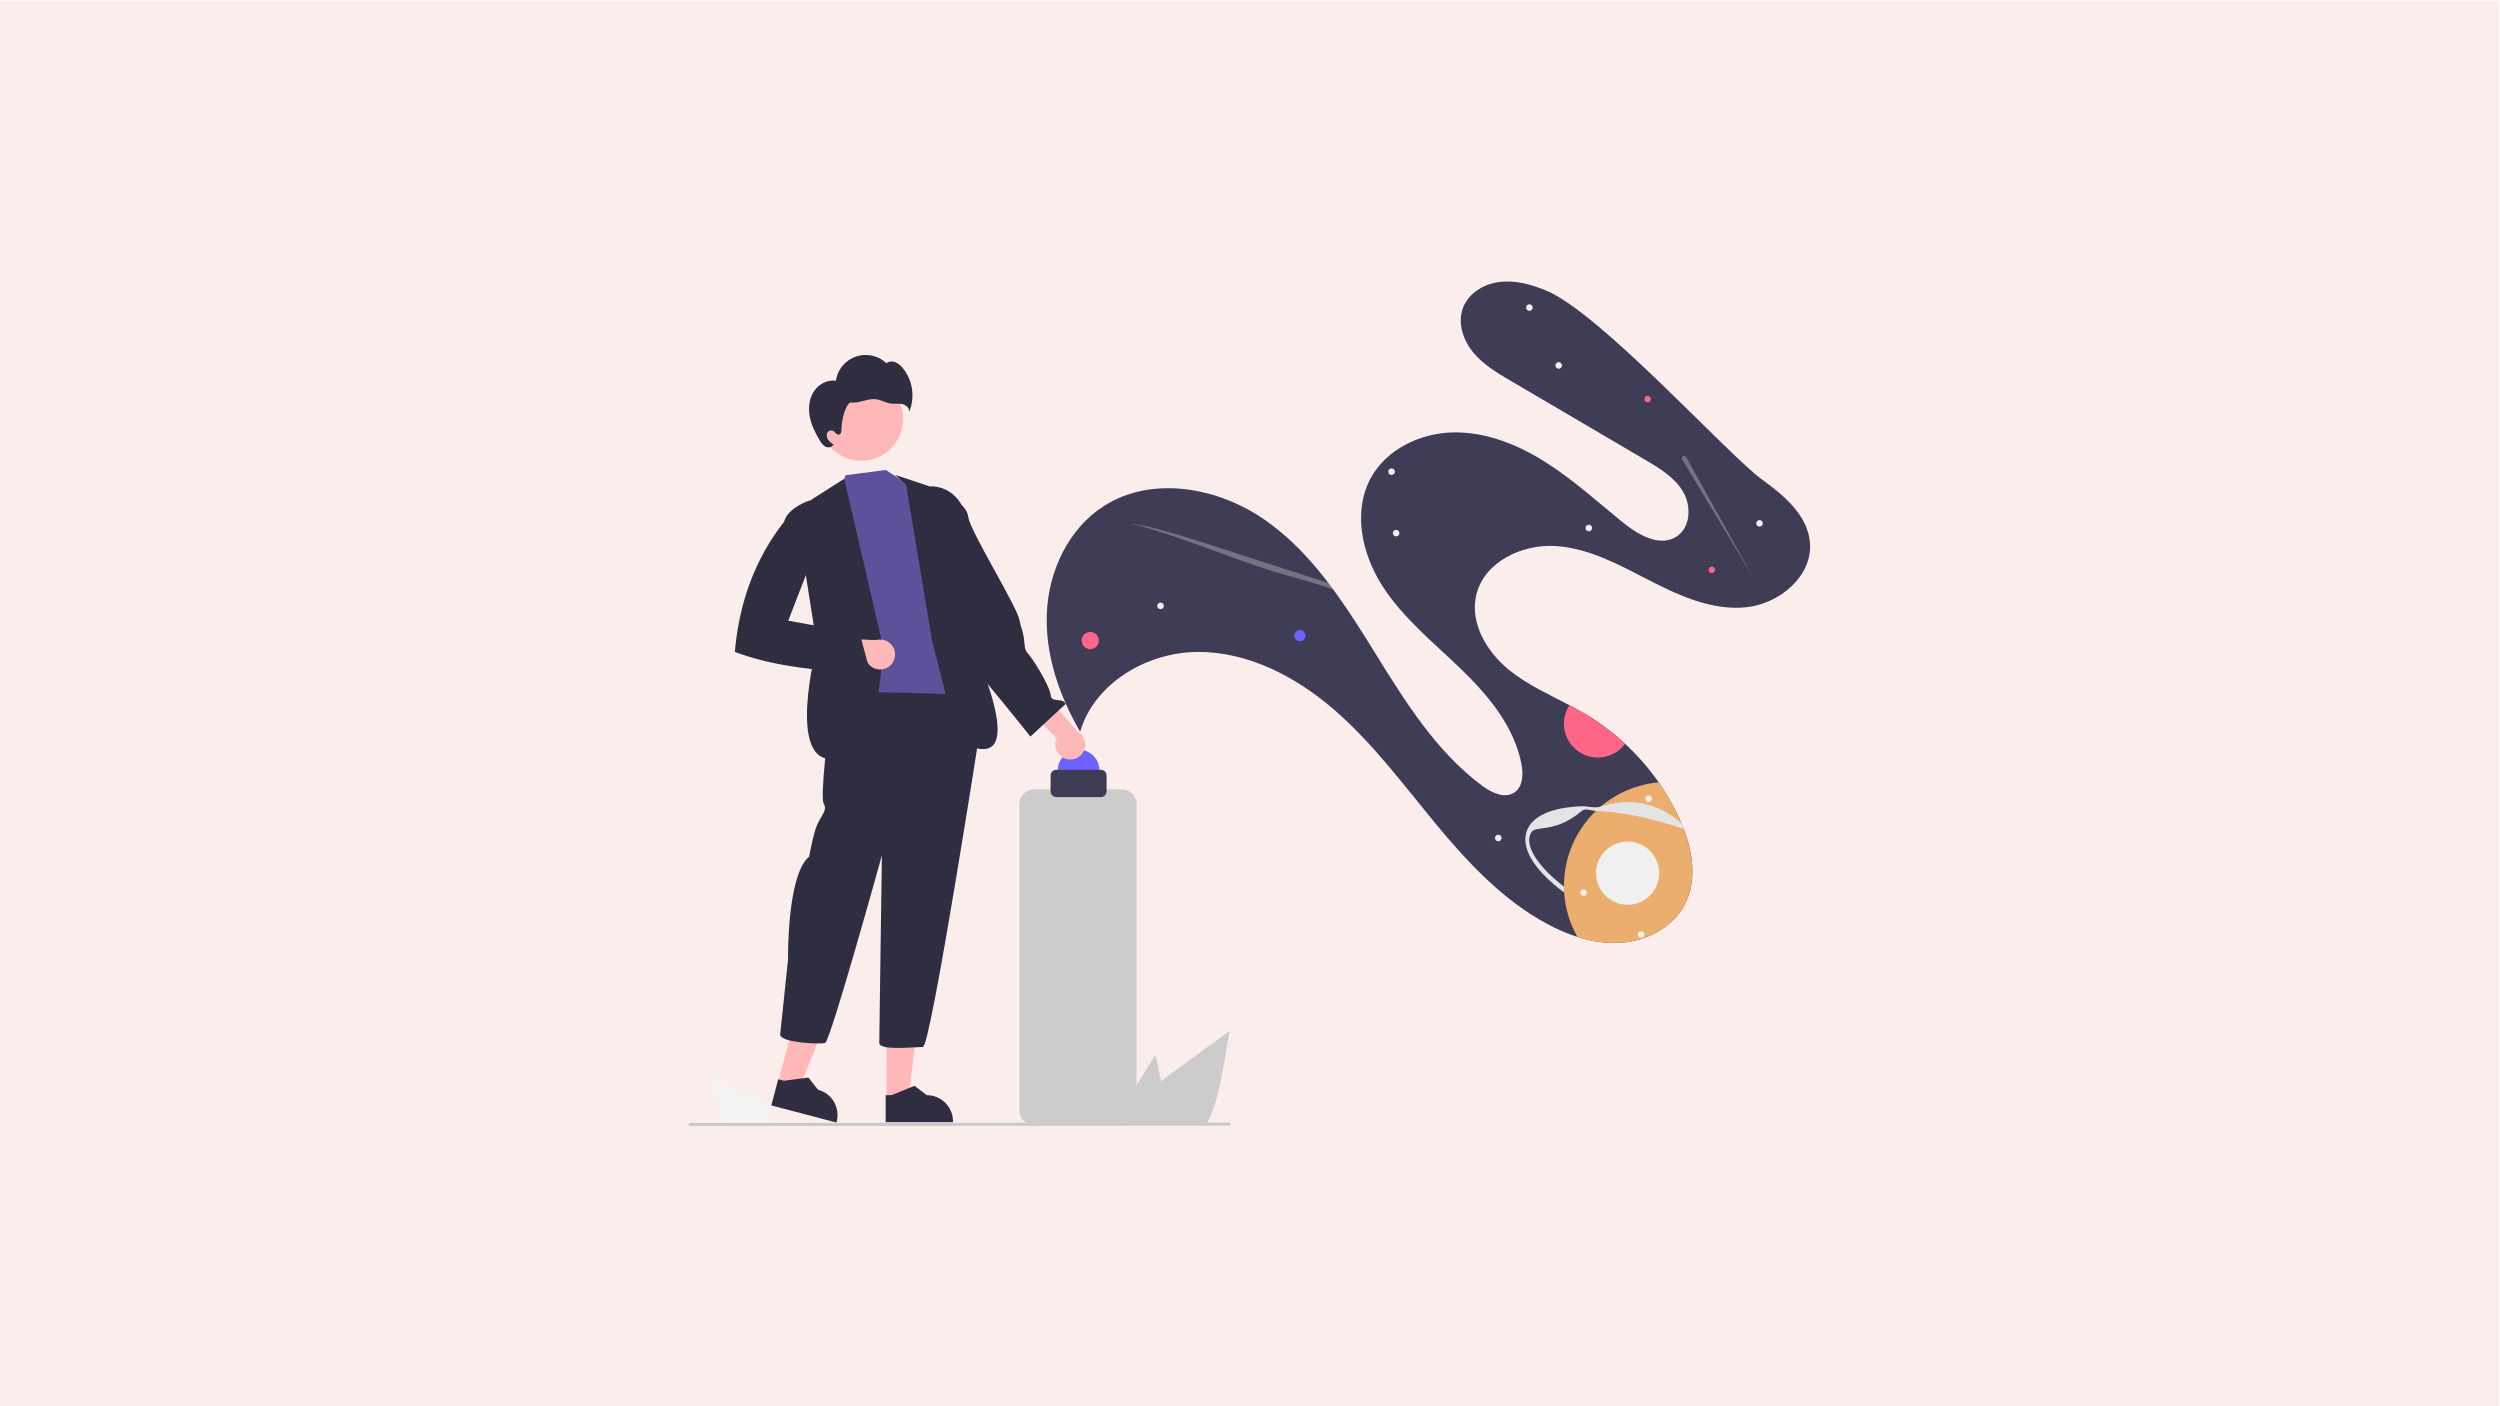 <?xml version="1.0" encoding="utf-8"?>
<!-- Generator: Adobe Illustrator 16.0.0, SVG Export Plug-In . SVG Version: 6.00 Build 0)  -->
<!DOCTYPE svg PUBLIC "-//W3C//DTD SVG 1.1//EN" "http://www.w3.org/Graphics/SVG/1.1/DTD/svg11.dtd">
<svg version="1.1" id="Layer_1" xmlns:x="http://ns.adobe.com/Extensibility/1.0/" xmlns:i="http://ns.adobe.com/AdobeIllustrator/10.0/" xmlns:graph="http://ns.adobe.com/Graphs/1.0/"
	 xmlns="http://www.w3.org/2000/svg" xmlns:xlink="http://www.w3.org/1999/xlink" x="0px" y="0px" width="1920px" height="1080px"
	 viewBox="0 0 1920 1080" enable-background="new 0 0 1920 1080" xml:space="preserve">
<g id="Group">
	<polygon id="Path" fill="#FCEDED" points="1919.5,1080.5 1919.5,0.5 -0.5,0.5 -0.5,1080.5 	"/>
</g>
<g>
	<path fill="#3F3D56" d="M847.463,388.814c37.102-23.943,88.201-14.64,124.35,10.729c11.797,8.393,22.631,18.06,32.307,28.827
		c5.645,6.189,10.994,12.688,16.111,19.409c1.26,1.649,2.514,3.314,3.744,4.997c0.842,1.137,1.678,2.282,2.506,3.436
		c10.377,14.425,19.891,29.6,29.205,44.637c23.252,37.539,47.107,76.194,82.535,102.549c7.299,5.429,17.482,10.316,24.959,5.134
		c6.49-4.502,6.768-13.968,5.291-21.725c-5.49-28.74-25.295-52.557-46.336-72.888c-21.039-20.331-44.332-38.971-60.23-63.538
		c-15.896-24.567-23.16-57.364-9.236-83.094c12.002-22.172,37.822-34.609,63.025-35.189c25.199-0.574,49.686,9.222,71.006,22.674
		c21.32,13.457,40.066,30.531,59.631,46.43c11.795,9.592,28.262,19.109,41.113,10.988c10.857-6.863,11.703-23.338,5.234-34.432
		c-6.471-11.093-18.02-18.064-29.09-24.565c-34.371-20.192-68.744-40.383-103.117-60.571c-10.545-6.189-21.32-12.575-29.105-22.012
		c-7.785-9.431-12.107-22.687-7.816-34.139c4.234-11.286,16.059-18.453,28.023-19.948c11.955-1.492,24.016,1.823,35.199,6.313
		c41.912,16.832,140.602,126.951,166.904,145.778c16.904,12.092,34.66,27.4,36.369,48.112c2.131,25.784-23.525,47.182-49.277,49.683
		c-25.748,2.509-50.703-8.688-73.711-20.524c-23.006-11.836-46.484-24.887-72.309-26.53c-25.822-1.643-54.795,12.161-60.916,37.299
		c-5.324,21.875,8.209,44.446,25.838,58.442c13.799,10.958,29.992,18.256,45.635,26.462c4.344,2.271,8.641,4.621,12.834,7.133
		c10.732,6.441,20.764,13.983,29.934,22.504c9.627,8.931,18.268,18.867,25.775,29.641c5.99,8.584,11.217,17.677,15.619,27.174
		c0.672,1.45,1.324,2.922,1.955,4.412c0.6,1.426,1.18,2.87,1.729,4.328c7.18,18.913,9.977,40.107,0.805,57.763
		c-9.148,17.608-28.965,28.034-48.752,29.48c-11.445,0.683-22.916-0.833-33.791-4.464c-7.998-2.598-15.74-5.926-23.131-9.941
		c-34.258-18.388-61.379-47.546-86.148-77.522c-24.764-29.974-48.084-61.533-77.482-86.978
		c-29.396-25.449-66.238-44.689-105.122-44.397c-38.882,0.287-78.965,23.978-90.008,61.258
		c-16.096-27.736-26.981-59.355-25.544-91.388S820.521,406.205,847.463,388.814z"/>
	<circle fill="#6C63FF" cx="998.314" cy="488.177" r="4.272"/>
	<circle fill="#FF6584" cx="837.324" cy="491.952" r="6.605"/>
	<circle fill="#FF6584" cx="1314.691" cy="437.678" r="2.44"/>
	<circle fill="#FF6584" cx="1265.316" cy="306.522" r="2.44"/>
	<path fill="#FF6584" d="M1202.523,547.242c0.693-2,1.627-3.908,2.781-5.684c4.344,2.271,8.643,4.621,12.834,7.133
		c10.732,6.441,20.766,13.983,29.934,22.504c-8.518,11.576-24.809,14.055-36.385,5.537c-9.186-6.761-12.9-18.715-9.162-29.49
		H1202.523z"/>
	<circle fill="#F0F0F0" cx="891.299" cy="465.328" r="2.496"/>
	<circle fill="#F0F0F0" cx="1197.076" cy="280.673" r="2.496"/>
	<circle fill="#F0F0F0" cx="1174.605" cy="236.217" r="2.496"/>
	<circle fill="#F0F0F0" cx="1351.33" cy="401.93" r="2.496"/>
	<circle fill="#F0F0F0" cx="1220.23" cy="405.516" r="2.496"/>
	<circle fill="#F0F0F0" cx="1150.662" cy="643.566" r="2.496"/>
	<circle fill="#F0F0F0" cx="1072.234" cy="409.45" r="2.496"/>
	<circle fill="#F0F0F0" cx="1068.73" cy="362.257" r="2.496"/>
	<path fill="none" d="M1225.639,622.783c-3.705-0.151-7.303-0.169-10.77-0.05c-21.355,0.738-35.58,6.857-39.027,16.788
		c-3.447,9.932,3.93,23.547,20.236,37.356c1.613,1.365,3.295,2.72,5.043,4.063C1200.982,659.016,1209.846,637.992,1225.639,622.783
		L1225.639,622.783z"/>
	<path fill="#EBAE6E" d="M1205.547,654.182c4.115-11.91,11.002-22.673,20.094-31.398c1.199-1.149,2.434-2.26,3.703-3.332
		c12.568-10.631,28.107-17.131,44.504-18.615c5.99,8.584,11.217,17.677,15.619,27.174c0.672,1.45,1.324,2.922,1.955,4.412
		c0.6,1.426,1.18,2.87,1.729,4.328c7.18,18.913,9.977,40.107,0.805,57.763c-9.148,17.608-28.965,28.034-48.752,29.48
		c-11.445,0.683-22.916-0.833-33.791-4.464c-5.891-10.449-9.354-22.09-10.131-34.06c-0.098-1.507-0.146-3.015-0.162-4.53
		C1201.057,671.833,1202.553,662.783,1205.547,654.182z"/>
	<path fill="#E4E4E4" d="M1172.514,638.368c4.01-11.551,19.006-18.35,42.236-19.153c4.648-0.164,9.762,1.77,14.594,0.237
		c23.445-7.436,44.715-2.577,62.078,12.97c0.6,1.426,1.18,2.87,1.729,4.328c-0.23-0.086-0.463-0.167-0.695-0.248
		c-23.463-8.143-46.752-12.896-66.814-13.719c-3.707-0.15-8.129-2.295-10.77-0.048c-21.209,18.049-35.553,10.486-39.029,16.788
		c-5.08,9.204,3.932,23.545,20.238,37.356c1.613,1.367,3.293,2.721,5.039,4.06c0.016,1.516,0.064,3.023,0.162,4.53
		c-2.631-1.944-5.123-3.911-7.477-5.9C1176.066,664.547,1168.508,649.914,1172.514,638.368z"/>
	<circle fill="#F0F0F0" cx="1260.387" cy="717.683" r="2.496"/>
	<circle fill="#F0F0F0" cx="1216.229" cy="685.583" r="2.496"/>
	<circle fill="#F0F0F0" cx="1250.014" cy="670.591" r="24.271"/>
	<path opacity="0.3" fill="#F0F0F0" enable-background="new    " d="M868.691,402.283c5.674,0.267,17.408,3.084,30.123,6.727
		c12.708,3.646,26.492,8.094,40.101,12.494c23.823,7.696,47.644,15.389,71.464,23.08c3.273,1.056,6.559,2.121,9.852,3.195
		c1.26,1.649,2.514,3.315,3.744,4.997c-2.893-1.023-5.799-2.013-8.697-2.957c-12.377-4.022-23.119-6.675-35.133-10.335
		c-18.488-5.627-37.994-13.018-56.91-19.899C904.319,412.697,882.618,405.283,868.691,402.283z"/>
	<path opacity="0.3" fill="#F0F0F0" enable-background="new    " d="M1292.256,353.424l53.58,88.947l-50.559-90.716
		c-0.205-1-1.182-1.646-2.182-1.441c-1.002,0.205-1.646,1.182-1.441,2.183C1291.736,352.795,1291.947,353.157,1292.256,353.424z"/>
	<circle fill="#F0F0F0" cx="1266.123" cy="613.429" r="2.496"/>
	<circle fill="#6C63FF" cx="828.363" cy="591.688" r="16"/>
	<path fill="#FFB8B8" d="M818.885,582.902c-6.095-1.667-9.684-7.959-8.016-14.054c0.178-0.649,0.413-1.282,0.702-1.892
		l-28.971-28.522l20.662-4.408l24.344,27.761c5.545,3.101,7.527,10.109,4.427,15.654
		C829.438,582.08,824.002,584.338,818.885,582.902L818.885,582.902z"/>
	<path fill="#5C529B" d="M680.362,360.926l16.157,10.649l18.912,4.43c0,0,14.999,107.199,22.37,113.628
		c7.371,6.43,1.16,7.04,3.157,15.909c1.998,8.869,6.62,27.015,6.62,27.015c-44.896,27.83-85.006,31.227-119.226,4.575
		c-1.101-3.619,0.466-7.517,3.765-9.367c5.786-3.594-6.764-17.675-2.027-20.495c4.736-2.82-3.633-23.913-3.633-23.913l1.46-45.299
		l-4.066-6.948l5.729-44.601l14.766-6.563l5.056-14.987L680.362,360.926z"/>
	<path fill="#2F2E41" d="M687.363,364.687l26.641,8.872c0,0,29.471-3.112,30.665,40.758c1.194,43.87-4.298,67.412-4.298,67.412
		s61.303,123.278-5.102,86.868l-19.406-76.41l-20-120L687.363,364.687z"/>
	<path fill="#2F2E41" d="M714.081,461.677l13.818-1.909c0,0,1.334,20.834,7.944,23.992c6.61,3.158,4.382,3.677,5.162,7.02
		c0.779,3.343-5.878,12.604-0.642,14.907c5.236,2.303,51,60,51,60l27-25c-1.855-5.029-10.785-0.938-11.345-6.268
		c-0.705-8.059-14.838-30.075-17.846-32.897s-1.819-7.799-3.378-14.484c-1.559-6.685-0.477-0.486-3.075-11.628
		s-37.808-67.913-39.033-78.2c-1.224-10.287-15.558-16.343-15.558-16.343l-11.142,2.598L714.081,461.677z"/>
	<polygon fill="#FFB8B8" points="597.406,832.158 613.67,836.428 637.883,775.728 613.879,769.424 	"/>
	<path fill="#2F2E41" d="M592.377,848.974l50.014,13.134l0.166-0.633c2.823-10.751-3.604-21.755-14.354-24.579h-0.001l-7.315-9.33
		l-18.866,2.455l-4.366-1.146L592.377,848.974z"/>
	<polygon fill="#FFB8B8" points="680.782,844.325 697.596,844.324 705.596,779.463 680.778,779.465 	"/>
	<path fill="#2F2E41" d="M680.189,861.867l51.709-0.002v-0.654c0-11.115-9.011-20.126-20.127-20.126h-0.001l-9.446-7.166
		l-17.623,7.167h-4.514L680.189,861.867z"/>
	<path fill="#2F2E41" d="M638.724,533.943c-4.062,5.078-2.031,22.342-2.031,22.342s-7.108,55.852-4.062,60.93
		c3.046,5.077-2.031,9.14-5.078,16.248s-6.093,24.372-6.093,24.372c-17.264,14.217-16.248,79.209-16.248,79.209l-6.093,57.884
		c2.031,6.093,30.465,7.108,34.527,6.093s43.667-144.201,43.667-144.201s-2.031,138.108-2.031,144.201s27.419,3.047,33.512,3.047
		c6.093,0,44.682-248.798,44.682-248.798v-14.217l-5.078-7.109C748.398,533.943,642.786,528.866,638.724,533.943z"/>
	<path fill="#2F2E41" d="M648.363,367.687l-24.938,15.889l-12.062,10.111l16,102c0,0-24.309,92.716,14,87
		c38.309-5.717,36.161-89.039,36.161-89.039L648.363,367.687z"/>
	<path fill="#FFB8B8" d="M681.732,512.583c-5.437,3.22-12.454,1.422-15.673-4.014c-0.343-0.58-0.635-1.188-0.871-1.819
		l-40.644,0.981l11.202-17.913l36.878,1.814c6.084-1.829,12.498,1.621,14.327,7.705
		C688.481,504.428,686.323,509.904,681.732,512.583z"/>
	<circle fill="#FFB8B8" cx="661.455" cy="321.775" r="32.119"/>
	<path fill="#2F2E41" d="M625.023,300.671c3.607-5.58,10.375-9.298,16.936-8.253c1.843-12.639,13.583-21.391,26.223-19.547
		c4.699,0.686,9.073,2.801,12.527,6.058c2.06-1.45,4.727-1.717,7.033-0.704c2.258,1.026,4.223,2.604,5.713,4.586
		c7.671,9.566,9.46,22.575,4.657,33.857c0.802-2.915-2.119-5.658-5.071-6.312c-2.952-0.654-6.048-0.036-9.041-0.461
		c-3.836-0.546-7.285-2.771-11.127-3.272c-3.229-0.421-6.477,0.407-9.625,1.237c-3.149,0.83-6.388,1.676-9.622,1.292
		s-7.399,11.872-7.344,20.503c0.011,1.636-0.326,3.736-1.925,4.083c-1.969,0.428-3.109-2.29-4.983-3.03
		c-1.795-0.515-3.675,0.485-4.252,2.261c-0.479,1.763-0.077,3.648,1.079,5.062c1.152,1.381,2.519,2.567,4.049,3.513l-0.772,0.642
		c-1.284,1.696-3.946,1.77-5.797,0.72c-1.77-1.198-3.202-2.83-4.162-4.739c-3.423-5.694-6.426-11.76-7.634-18.293
		C620.677,313.34,621.417,306.25,625.023,300.671z"/>
	<path fill="#2F2E41" d="M636.363,396.687l-14.433-12.369c0,0-16.852,5.258-19.709,16.313
		c-22.491,28.759-34.604,62.346-37.857,100.055c29.364,11.09,65.319,15.024,104,16l-8-30l-55-10L636.363,396.687z"/>
	<path fill="#F2F2F2" d="M585.225,847.727l-7.71-12.39l-1.54,7.08c-0.27,1.24-0.54,2.5-0.79,3.75c-2.19-1.87-4.52-3.601-6.8-5.26
		c-7-5.08-13.997-10.167-20.99-15.261l2.19,12.7c1.35,7.82,2.76,15.8,6.1,22.95c0.37,0.81,0.77,1.61,1.2,2.39h32.54
		c0.262-0.725,0.443-1.476,0.54-2.239c0.008-0.05,0.011-0.101,0.01-0.15C590.485,856.447,587.805,851.877,585.225,847.727z"/>
	<path fill="#CCCCCC" d="M872.795,833.493l14.586-23.44l2.913,13.395c0.511,2.346,1.021,4.729,1.495,7.095
		c4.143-3.538,8.551-6.812,12.864-9.951c13.242-9.611,26.479-19.234,39.71-28.87l-4.143,24.026
		c-2.555,14.795-5.223,29.892-11.541,43.418c-0.7,1.532-1.457,3.046-2.271,4.522h-61.561c-0.495-1.371-0.838-2.793-1.021-4.238
		c-0.016-0.094-0.021-0.189-0.019-0.284C862.843,849.99,867.913,841.344,872.795,833.493z"/>
	<path fill="#CCCCCC" d="M861.352,864.187h-66.977c-6.355-0.007-11.504-5.156-11.512-11.512V617.698
		c0.007-6.354,5.157-11.504,11.512-11.511h66.977c6.354,0.007,11.505,5.156,11.512,11.511v234.977
		C872.856,859.03,867.706,864.18,861.352,864.187z"/>
	<path fill="#3F3D56" d="M845.536,612.187H811.19c-2.389-0.003-4.324-1.938-4.327-4.327v-12.346
		c0.003-2.389,1.938-4.324,4.327-4.326h34.346c2.389,0.002,4.324,1.938,4.327,4.326v12.346
		C849.86,610.248,847.925,612.184,845.536,612.187z"/>
	<path fill="#CACACA" d="M943.766,864.532l-413.75,0.308c-0.658-0.004-1.188-0.54-1.185-1.197c0.003-0.652,0.532-1.181,1.185-1.185
		l413.75-0.308c0.658,0.004,1.188,0.54,1.185,1.197C944.948,864,944.419,864.528,943.766,864.532z"/>
</g>
</svg>

